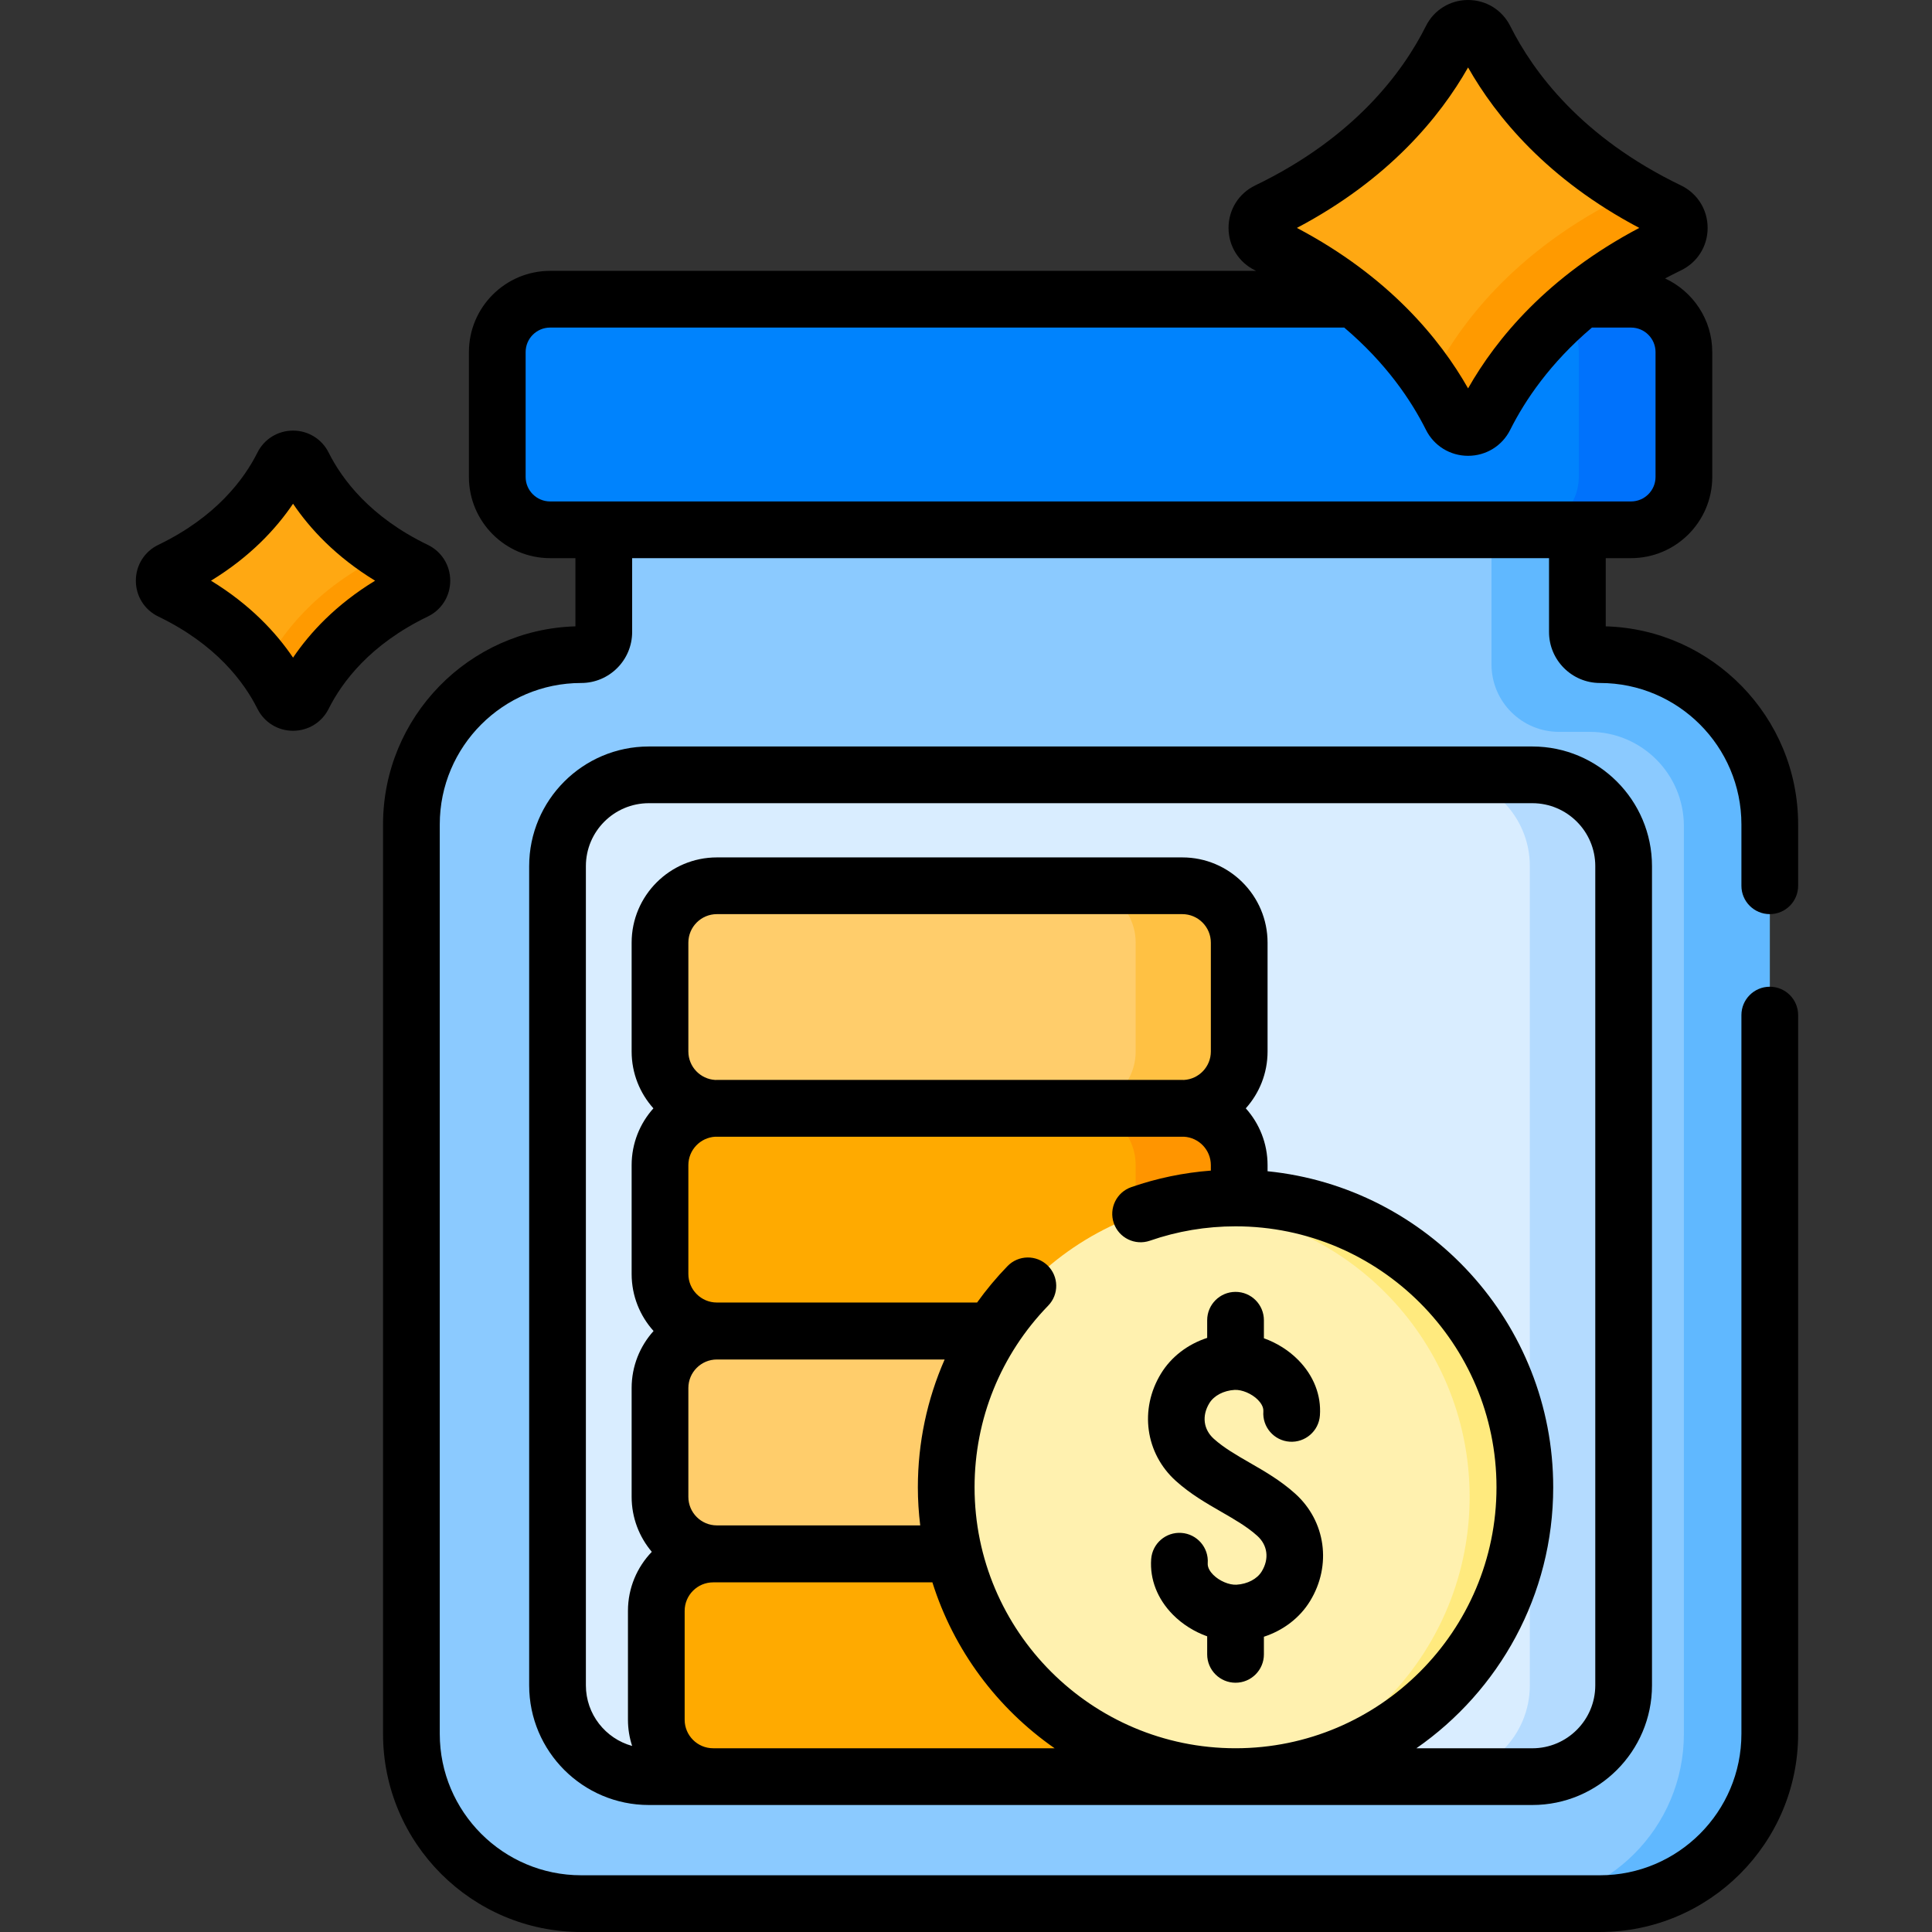 <svg height="512pt" viewBox="-36 0 512 512.001" width="512pt" xmlns="http://www.w3.org/2000/svg"><rect x="-36" y="0" width="512" height="512.001" fill="#333333" stroke="none"/><path d="m388.012 173.484c-3.309 0-5.988-2.68-5.988-5.988v-27.094h-258.016v27.094c0 3.309-2.68 5.988-5.988 5.988-24.852 0-44.996 20.145-44.996 44.996v241.008c0 24.852 20.145 44.996 44.992 44.996h269.996c24.852 0 44.996-20.145 44.996-44.996v-241.008c0-24.852-20.145-44.996-44.996-44.996zm0 0" fill="#8bcaff"/><path d="m433.012 218.48v241.008c0 24.852-20.152 45-45 45h-22.758c24.852 0 44.992-20.148 44.992-45v-240.559c0-13.797-11.184-24.98-24.973-24.98h-8.125c-9.879 0-17.887-8.004-17.887-17.887v-35.66h22.758v27.094c0 3.309 2.684 5.992 5.992 5.992 24.852 0 45 20.141 45 44.992zm0 0" fill="#60b8ff"/><path d="m396.242 140.402h-286.453c-7.738 0-14.008-6.27-14.008-14.008v-33.094c0-7.734 6.27-14.008 14.008-14.008h286.453c7.734 0 14.008 6.273 14.008 14.008v33.094c0 7.734-6.273 14.008-14.008 14.008zm0 0" fill="#0083fd"/><path d="m410.246 93.309v33.086c0 7.734-6.262 14.008-14.008 14.008h-27.855c7.734 0 14.008-6.273 14.008-14.008v-33.086c0-7.738-6.273-14.008-14.008-14.008h27.855c7.746-.004 14.008 6.27 14.008 14.008zm0 0" fill="#0072fc"/><path d="m370.09 470.828h-234.148c-13.359 0-24.191-10.832-24.191-24.191v-217.102c0-13.359 10.832-24.191 24.191-24.191h234.148c13.359 0 24.191 10.832 24.191 24.191v217.102c0 13.359-10.832 24.191-24.191 24.191zm0 0" fill="#d9edff"/><path d="m394.285 229.531v217.102c0 13.363-10.832 24.195-24.199 24.195h-24.852c13.355 0 24.188-10.832 24.188-24.195v-217.102c0-13.355-10.832-24.188-24.188-24.188h24.852c13.367 0 24.199 10.832 24.199 24.188zm0 0" fill="#b4dbff"/><path d="m276.348 470.824h-123.344c-8.328 0-15.078-6.75-15.078-15.074v-28.848c0-8.324 6.75-15.074 15.078-15.074h123.344c8.328 0 15.078 6.75 15.078 15.074v28.848c0 8.324-6.75 15.074-15.078 15.074zm0 0" fill="#fa0"/><path d="m277.328 352.699h-123.344c-8.328 0-15.078-6.75-15.078-15.074v-28.848c0-8.324 6.75-15.074 15.078-15.074h123.344c8.328 0 15.078 6.75 15.078 15.074v28.848c0 8.324-6.75 15.074-15.078 15.074zm0 0" fill="#fa0"/><path d="m291.43 426.902v28.852c0 8.32-6.754 15.074-15.078 15.074h-27.445c8.32 0 15.078-6.754 15.078-15.074v-28.852c0-8.32-6.758-15.074-15.078-15.074h27.445c8.324-.004 15.078 6.75 15.078 15.074zm0 0" fill="#ff9500"/><path d="m292.41 308.781v28.84c0 8.332-6.754 15.074-15.078 15.074h-27.445c8.32 0 15.074-6.742 15.074-15.074v-28.84c0-8.332-6.754-15.074-15.074-15.074h27.445c8.324 0 15.078 6.742 15.078 15.074zm0 0" fill="#ff9500"/><path d="m277.328 411.762h-123.348c-8.324 0-15.074-6.75-15.074-15.074v-28.848c0-8.324 6.75-15.074 15.074-15.074h123.348c8.324 0 15.074 6.75 15.074 15.074v28.848c0 8.324-6.75 15.074-15.074 15.074zm0 0" fill="#ffcd6b"/><path d="m292.406 367.844v28.848c0 8.32-6.754 15.066-15.074 15.066h-27.449c8.324 0 15.078-6.746 15.078-15.066v-28.848c0-8.332-6.754-15.078-15.078-15.078h27.449c8.32 0 15.074 6.746 15.074 15.078zm0 0" fill="#ffc143"/><path d="m277.328 293.734h-123.348c-8.324 0-15.074-6.746-15.074-15.074v-28.844c0-8.328 6.75-15.078 15.074-15.078h123.348c8.324 0 15.074 6.75 15.074 15.078v28.844c0 8.324-6.75 15.074-15.074 15.074zm0 0" fill="#ffcd6b"/><path d="m292.406 249.816v28.848c0 8.324-6.754 15.066-15.074 15.066h-27.449c8.324 0 15.078-6.742 15.078-15.066v-28.848c0-8.332-6.754-15.078-15.078-15.078h27.449c8.32 0 15.074 6.746 15.074 15.078zm0 0" fill="#ffc143"/><path d="m368.102 394.152c0 42.344-34.328 76.672-76.672 76.672-42.348 0-76.676-34.328-76.676-76.672 0-42.348 34.328-76.676 76.676-76.676 42.344 0 76.672 34.328 76.672 76.676zm0 0" fill="#fff1af"/><path d="m368.102 394.148c0 40.441-31.301 73.559-70.996 76.461 32.484-8.898 56.359-38.633 56.359-73.949 0-42.344-34.332-76.668-76.676-76.668-1.91 0-3.805.066-5.68.211 6.469-1.773 13.285-2.723 20.32-2.723 42.344 0 76.672 34.324 76.672 76.668zm0 0" fill="#ffea7e"/><path d="m38.949 123.293c-3.727 7.438-12.086 19.355-29.719 27.859-2.289 1.105-2.289 4.371 0 5.477 17.633 8.5 25.992 20.418 29.719 27.855 1.109 2.219 4.309 2.219 5.418 0 3.723-7.438 12.086-19.355 29.719-27.855 2.289-1.105 2.289-4.371 0-5.477-17.633-8.504-25.996-20.422-29.719-27.859-1.109-2.219-4.309-2.219-5.418 0zm0 0" fill="#ffa812"/><path d="m74.09 156.629c-17.641 8.504-25.996 20.422-29.723 27.855-1.109 2.219-4.301 2.219-5.418 0-1.133-2.266-2.699-4.949-4.832-7.828 4.09-8.023 13.105-20.629 31.832-29.652.117-.055.227-.117.328-.195 2.375 1.516 4.973 2.973 7.812 4.344 2.289 1.102 2.289 4.375 0 5.477zm0 0" fill="#ff9a00"/><path d="m348.613 10.242c-6.105 12.195-19.809 31.73-48.711 45.668-3.754 1.809-3.754 7.164 0 8.977 28.902 13.934 42.605 33.473 48.711 45.664 1.824 3.641 7.062 3.641 8.887 0 6.102-12.191 19.809-31.73 48.711-45.664 3.754-1.812 3.754-7.168 0-8.977-28.902-13.934-42.609-33.473-48.711-45.668-1.824-3.637-7.062-3.637-8.887 0zm0 0" fill="#ffa812"/><path d="m406.207 64.887c-28.898 13.938-42.605 33.477-48.707 45.66-1.824 3.637-7.066 3.637-8.891 0-1.422-2.836-3.246-6.062-5.59-9.527.141-.203.262-.402.371-.621 6.531-13.059 21.203-33.969 52.145-48.891.422-.199.793-.441 1.125-.711 2.984 1.766 6.16 3.477 9.547 5.109 3.758 1.816 3.758 7.168 0 8.98zm0 0" fill="#ff9a00"/><path d="m307.242 395.836c-3.863-3.477-8.039-5.883-12.074-8.207-3.512-2.023-6.824-3.93-9.496-6.332-2.762-2.492-3.215-6.109-1.176-9.445 1.219-1.996 3.777-3.34 6.676-3.512 1.945-.109 4.562.992 6.18 2.629.707.723 1.535 1.836 1.449 3.059-.301 4.137 2.812 7.738 6.953 8.035 4.129.293 7.738-2.812 8.035-6.953.387-5.332-1.652-10.551-5.738-14.691-2.543-2.578-5.723-4.555-9.105-5.762v-4.781c0-4.152-3.363-7.516-7.516-7.516-4.152 0-7.516 3.367-7.516 7.516v4.676c-5.148 1.684-9.512 4.992-12.242 9.465-5.777 9.453-4.156 21.152 3.945 28.449 3.848 3.465 8.016 5.867 12.047 8.188 3.52 2.027 6.84 3.941 9.52 6.355 2.766 2.488 3.219 6.109 1.18 9.445-1.219 1.992-3.777 3.336-6.676 3.508-1.938.113-4.562-.992-6.18-2.633-.711-.719-1.535-1.832-1.449-3.051.301-4.141-2.812-7.738-6.953-8.039-4.156-.297-7.738 2.812-8.035 6.953-.387 5.332 1.652 10.547 5.734 14.691 2.547 2.582 5.727 4.555 9.109 5.762v4.781c0 4.148 3.363 7.516 7.516 7.516 4.148 0 7.516-3.367 7.516-7.516v-4.672c5.148-1.688 9.512-4.996 12.242-9.469 5.777-9.453 4.152-21.152-3.945-28.449zm0 0"/><path d="m135.941 197.828c-17.484 0-31.707 14.227-31.707 31.707v217.102c0 17.484 14.227 31.707 31.707 31.707h234.148c17.484 0 31.707-14.227 31.707-31.707v-217.102c0-17.484-14.223-31.707-31.707-31.707zm37.871 265.484s.004 0 .004-.004h-20.816c-4.168 0-7.559-3.391-7.559-7.559v-28.848c0-4.168 3.391-7.559 7.559-7.559h58.094c5.656 18.004 17.215 33.418 32.395 43.969zm34.055-59.066h-53.887c-4.168 0-7.559-3.391-7.559-7.559v-28.848c0-4.168 3.391-7.559 7.559-7.559h60.359c-4.637 10.551-7.098 22.035-7.098 33.871-.004 3.418.227 6.781.625 10.094zm14.402-10.094c0-18.082 6.934-35.184 19.523-48.156 2.887-2.98 2.816-7.738-.164-10.629-2.977-2.891-7.734-2.816-10.625.16-2.949 3.039-5.637 6.273-8.066 9.656h-68.957c-4.168 0-7.559-3.391-7.559-7.559v-28.848c0-4.023 3.164-7.312 7.137-7.535.141 0 .277.012.422.012h123.348c.141 0 .281-.012.422-.012 3.973.219 7.137 3.512 7.137 7.535v1.445c-7.199.551-14.266 2.012-21.082 4.379-3.918 1.359-5.996 5.641-4.633 9.562 1.359 3.922 5.641 5.992 9.566 4.637 7.273-2.527 14.91-3.809 22.688-3.809 38.133 0 69.16 31.023 69.16 69.156 0 38.137-31.027 69.16-69.16 69.16-38.133 0-69.156-31.023-69.156-69.156zm-75.848-115.492v-28.844c0-4.172 3.391-7.562 7.559-7.562h123.348c4.168 0 7.559 3.395 7.559 7.562v28.844c0 4.027-3.164 7.316-7.133 7.539-.141-.004-.281-.012-.426-.012h-123.344c-.145 0-.285.008-.43.012-3.969-.223-7.133-3.512-7.133-7.539zm240.344-49.125v217.102c0 9.195-7.48 16.676-16.676 16.676h-30.738c21.895-15.219 36.266-40.535 36.266-69.16 0-43.559-33.25-79.492-75.699-83.762v-1.613c0-5.781-2.184-11.059-5.77-15.059 3.586-4 5.77-9.277 5.77-15.059v-28.844c0-12.457-10.133-22.594-22.59-22.594h-123.348c-12.457 0-22.59 10.137-22.59 22.594v28.844c0 5.781 2.184 11.062 5.77 15.062-3.582 4-5.77 9.273-5.77 15.055v28.848c0 5.801 2.203 11.102 5.812 15.105-3.609 4.004-5.812 9.305-5.812 15.109v28.844c0 5.547 2.016 10.633 5.344 14.57-3.91 4.062-6.32 9.574-6.32 15.645v28.848c0 2.426.395 4.758 1.105 6.949-7.051-1.945-12.254-8.398-12.254-16.062v-217.102c0-9.195 7.48-16.676 16.68-16.676h234.145c9.195.004 16.676 7.484 16.676 16.68zm0 0"/><path d="m83.316 153.891c0-4.09-2.285-7.734-5.969-9.508-15.27-7.363-22.707-17.363-26.258-24.453-1.797-3.586-5.41-5.816-9.43-5.816-4.023 0-7.633 2.227-9.434 5.812v.004c-3.551 7.09-10.988 17.09-26.258 24.453-3.684 1.773-5.969 5.418-5.969 9.508 0 4.086 2.285 7.73 5.969 9.504 15.273 7.363 22.711 17.363 26.262 24.457 1.797 3.586 5.41 5.812 9.43 5.812 4.02 0 7.633-2.227 9.43-5.812 3.551-7.094 10.988-17.094 26.262-24.457 3.68-1.773 5.965-5.418 5.965-9.504zm-41.656 20.391c-4.48-6.617-11.336-14.031-21.746-20.391 10.41-6.359 17.266-13.773 21.746-20.395 4.477 6.621 11.332 14.035 21.742 20.395-10.41 6.359-17.266 13.773-21.742 20.391zm0 0"/><path d="m433.008 242.254c4.152 0 7.516-3.363 7.516-7.516v-16.258c0-28.445-22.734-51.68-50.984-52.492v-18.074h6.703c11.867 0 21.523-9.652 21.523-21.52v-33.094c0-8.641-5.133-16.09-12.5-19.512 1.367-.723 2.766-1.438 4.211-2.137 4.355-2.102 7.066-6.414 7.062-11.254 0-4.844-2.707-9.156-7.062-11.258-26.254-12.656-39.102-29.969-45.258-42.262-2.125-4.242-6.402-6.879-11.164-6.879-4.758 0-9.035 2.637-11.16 6.879-6.156 12.293-19.004 29.605-45.258 42.262-4.355 2.102-7.062 6.414-7.062 11.258 0 4.84 2.707 9.156 7.062 11.258.086.039.168.082.254.125h-187.102c-11.867 0-21.523 9.652-21.523 21.523v33.09c0 11.867 9.656 21.523 21.523 21.523h6.703v18.074c-28.25.812-50.984 24.043-50.984 52.488v241.012c0 28.953 23.555 52.508 52.512 52.508h269.992c28.953 0 52.512-23.555 52.512-52.508v-190.48c0-4.152-3.363-7.516-7.516-7.516-4.152 0-7.516 3.367-7.516 7.516v190.477c0 20.668-16.812 37.48-37.48 37.48h-269.992c-20.668 0-37.48-16.812-37.48-37.48v-241.008c0-20.668 16.812-37.48 37.48-37.48 7.445 0 13.504-6.059 13.504-13.504v-19.578h242.984v19.578c0 7.445 6.059 13.504 13.504 13.504 20.668 0 37.48 16.812 37.48 37.48v16.258c0 4.152 3.363 7.516 7.516 7.516zm-79.953-224.379c7.457 13.129 21.031 29.68 45.371 42.523-24.34 12.84-37.914 29.395-45.371 42.523-7.453-13.129-21.027-29.684-45.363-42.523 24.336-12.844 37.91-29.395 45.363-42.523zm-243.266 115.012c-3.582 0-6.492-2.914-6.492-6.492v-33.094c0-3.578 2.91-6.492 6.492-6.492h210.445c11.094 9.406 17.738 19.273 21.66 27.105 2.125 4.242 6.402 6.879 11.164 6.879 4.762 0 9.035-2.637 11.16-6.879 3.922-7.832 10.57-17.699 21.66-27.105h10.363c3.582 0 6.492 2.914 6.492 6.492v33.094c0 3.578-2.91 6.492-6.492 6.492zm0 0"/></svg>